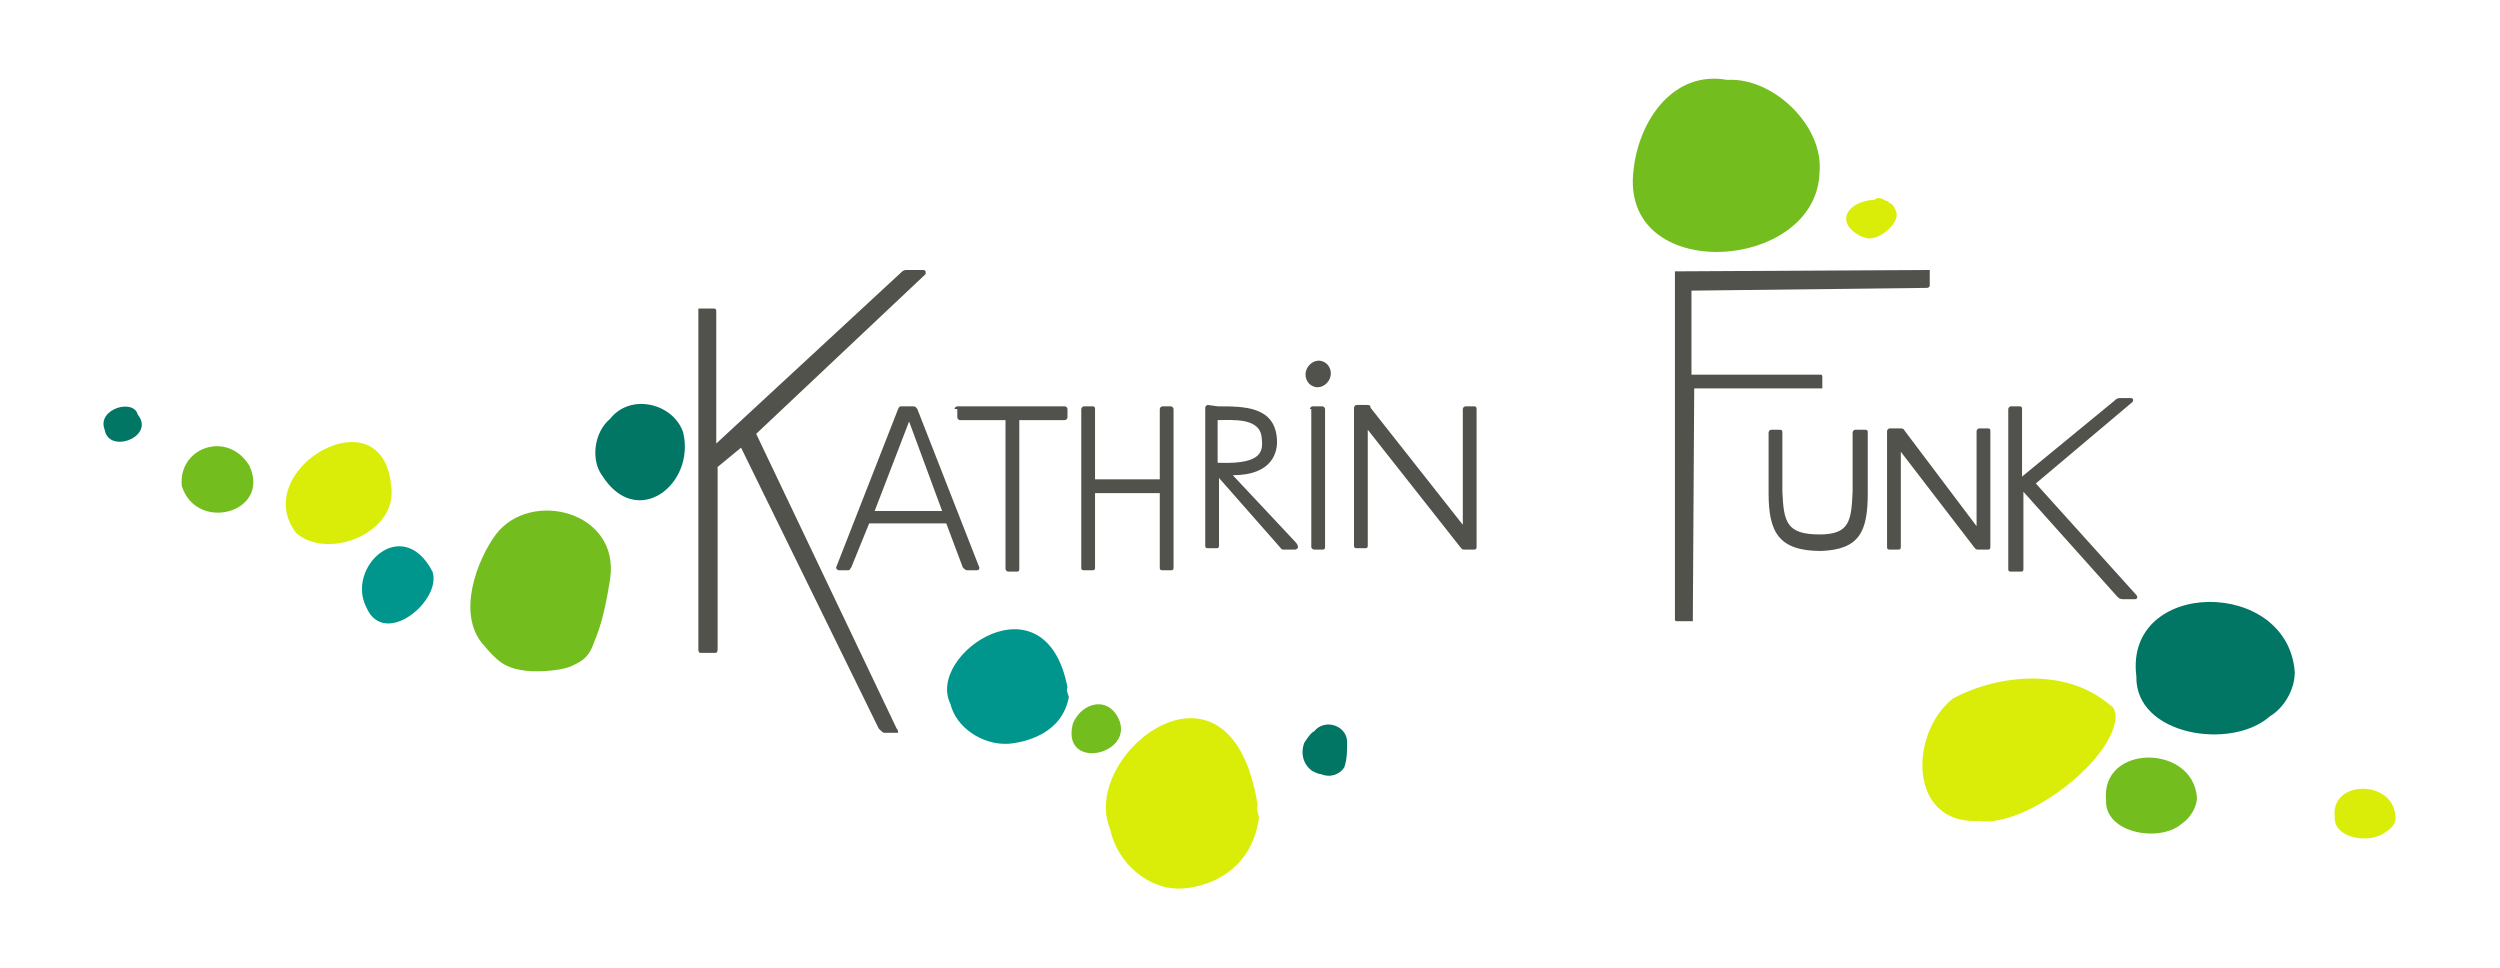 <?xml version="1.0" encoding="utf-8"?>
<!-- Generator: Adobe Illustrator 25.4.1, SVG Export Plug-In . SVG Version: 6.00 Build 0)  -->
<svg version="1.1" id="Ebene_1" xmlns="http://www.w3.org/2000/svg" xmlns:xlink="http://www.w3.org/1999/xlink" x="0px" y="0px"
	 viewBox="0 0 181.5 70.3" style="enable-background:new 0 0 181.5 70.3;" xml:space="preserve">
<style type="text/css">
	.st0{fill:#51524C;}
	.st1{fill:#73BE1E;}
	.st2{fill:#017665;}
	.st3{fill:#D9ED09;}
	.st4{fill:#01968D;}
</style>
<g>
	<g>
		<path class="st0" d="M68.4,37.1l-2.4-6.5h0l-2.5,6.5H68.4z M66.3,29.5c0.2,0,0.2,0.1,0.3,0.2l4.5,11.5c0,0.1,0,0.2-0.2,0.2h-0.7
			c-0.1,0-0.2-0.1-0.3-0.2l-1.2-3.2h-5.6l-1.3,3.2c-0.1,0.1-0.1,0.2-0.2,0.2h-0.7c-0.1,0-0.2-0.1-0.2-0.2l4.5-11.5
			c0.1-0.2,0.1-0.2,0.3-0.2H66.3z"/>
		<path class="st0" d="M69.3,29.7c0-0.1,0.1-0.2,0.2-0.2h7.8c0.1,0,0.2,0.1,0.2,0.2v0.6c0,0.1-0.1,0.2-0.2,0.2H74v10.8
			c0,0.2-0.1,0.2-0.2,0.2h-0.6c-0.1,0-0.2-0.1-0.2-0.2V30.5h-3.3c-0.1,0-0.2-0.1-0.2-0.2V29.7z"/>
		<path class="st0" d="M84.2,35.8h-4.7v5.4c0,0.2-0.1,0.2-0.2,0.2h-0.6c-0.2,0-0.2-0.1-0.2-0.2V29.7c0-0.1,0.1-0.2,0.2-0.2h0.6
			c0.2,0,0.2,0.1,0.2,0.2v5.1h4.7v-5.1c0-0.1,0.1-0.2,0.2-0.2h0.6c0.1,0,0.2,0.1,0.2,0.2v11.5c0,0.2-0.1,0.2-0.2,0.2h-0.6
			c-0.2,0-0.2-0.1-0.2-0.2V35.8z"/>
		<path class="st0" d="M88.6,33.6c3.1,0.1,3.1-0.9,3-1.8c-0.1-1.5-2.1-1.3-3.2-1.3l0,0v3.1H88.6z M88.4,29.5c1.9,0,4.1,0,4.3,2.3
			c0.1,1-0.3,2.7-3.2,2.7l4.5,4.8c0.4,0.4,0.2,0.6,0,0.6h-0.8c-0.2,0-0.2-0.1-0.3-0.2l-4.4-5l0,1.7l0,3.2c0,0.2-0.1,0.2-0.2,0.2
			l-0.6,0c-0.2,0-0.2-0.1-0.2-0.2l0-10c0-0.1,0.1-0.2,0.2-0.2L88.4,29.5z"/>
		<path class="st0" d="M95.1,29.7c0-0.1,0.1-0.2,0.2-0.2H96c0.1,0,0.2,0.1,0.2,0.2v10c0,0.2-0.1,0.2-0.2,0.2h-0.6
			c-0.1,0-0.2-0.1-0.2-0.2V29.7z"/>
		<path class="st0" d="M107.2,39.7c0,0.2-0.1,0.2-0.2,0.2h-0.7c-0.2,0-0.2-0.1-0.3-0.2l-6.7-8.5v8.4c0,0.2-0.1,0.2-0.2,0.2h-0.6
			c-0.2,0-0.2-0.1-0.2-0.2v-10c0-0.1,0.1-0.2,0.2-0.2h0.7c0.2,0,0.3,0,0.3,0.2l6.7,8.5v-8.4c0-0.1,0.1-0.2,0.2-0.2h0.6
			c0.2,0,0.2,0.1,0.2,0.2V39.7z"/>
		<path class="st0" d="M128.4,35.8v-4.4c0-0.1,0.1-0.2,0.2-0.2h0.6c0.2,0,0.2,0.1,0.2,0.2v4.3c0.1,2.2,0.3,3.1,2.7,3.1
			c2.2,0,2.3-1,2.4-3.1v-4.3c0-0.1,0.1-0.2,0.2-0.2h0.7c0.2,0,0.2,0.1,0.2,0.2v4.4c0,2.8-0.6,4.1-3.4,4.2
			C129.1,40,128.4,38.6,128.4,35.8"/>
		<path class="st0" d="M144.5,39.7c0,0.2-0.1,0.2-0.2,0.2h-0.7c-0.2,0-0.2-0.1-0.3-0.2l-5.3-6.9v6.9c0,0.2-0.1,0.2-0.2,0.2h-0.6
			c-0.2,0-0.2-0.1-0.2-0.2v-8.4c0-0.1,0.1-0.2,0.2-0.2h0.7c0.2,0,0.3,0,0.4,0.2l5.2,6.9v-6.9c0-0.1,0.1-0.2,0.2-0.2h0.6
			c0.2,0,0.2,0.1,0.2,0.2V39.7z"/>
		<path class="st0" d="M153.5,29.1c0.1-0.1,0.2-0.2,0.4-0.2h0.8c0.2,0,0.2,0.2,0.1,0.3l-7,5.9l7.3,8.1c0.1,0.1,0.1,0.3-0.1,0.3h-0.9
			c-0.2,0-0.3-0.1-0.4-0.2l-6.8-7.6v5.6c0,0.2-0.1,0.2-0.2,0.2H146c-0.2,0-0.2-0.1-0.2-0.2V29.7c0-0.1,0.1-0.2,0.2-0.2h0.6
			c0.2,0,0.2,0.1,0.2,0.2v4.9L153.5,29.1z"/>
		<path class="st1" d="M81.3,52.4c-0.7-1.9-2.7-1.5-3.4,0.1C77,55.9,82.1,54.9,81.3,52.4"/>
		<path class="st2" d="M45.9,30.3C45.9,30.3,45.9,30.3,45.9,30.3 M47.6,32.6C47.6,32.6,47.6,32.6,47.6,32.6
			C47.6,32.6,47.6,32.6,47.6,32.6 M49.6,31.4c-0.7-2.1-3.8-2.9-5.3-1c-1.2,1-1.4,3-0.6,4.1C46.2,38.5,50.5,35.2,49.6,31.4"/>
		<path class="st2" d="M97.1,55.3C97.1,55.3,97.1,55.3,97.1,55.3C97.1,55.3,97.1,55.3,97.1,55.3 M97.8,54c0.1-1.3-1.6-1.9-2.4-0.9
			c-0.3,0.1-0.8,1-0.7,0.8c-0.3,0.8-0.1,1.6,0.6,2.1c-0.1-0.1,0.3,0.2,0.6,0.2c0.7,0.3,1.4,0,1.7-0.5C97.8,55.1,97.8,54.5,97.8,54"
			/>
		<path class="st3" d="M137,15.8C137,15.8,137,15.8,137,15.8C137,15.8,137,15.8,137,15.8 M137.7,15.5c-0.1-0.3-0.2-0.7-0.6-0.8
			c0-0.1,0-0.1-0.1-0.1c-0.3-0.1-0.6-0.4-0.9-0.1c-2,0.1-3,1.7-0.9,2.7c0,0,0.1,0,0.1,0C136.1,17.7,137.8,16.4,137.7,15.5"/>
		<path class="st1" d="M18.1,33.8c-1.6-2.6-5.2-1.3-4.9,1.5C14.3,38.7,19.7,37.2,18.1,33.8"/>
		<path class="st4" d="M26.9,40.9 M30.4,42.8L30.4,42.8C30.4,42.8,30.4,42.8,30.4,42.8 M29.2,43.5C29.2,43.5,29.2,43.5,29.2,43.5
			C29.2,43.5,29.2,43.5,29.2,43.5 M31.4,41.5c-2.2-4.2-6.3-0.3-4.8,2.6C27.9,47.1,32.1,43.6,31.4,41.5"/>
		<path class="st3" d="M26.7,36.6C26.7,36.6,26.7,36.6,26.7,36.6C26.7,36.6,26.7,36.6,26.7,36.6 M21.9,37.8
			C21.9,37.8,21.9,37.8,21.9,37.8C21.9,37.8,21.9,37.8,21.9,37.8 M28.4,35.3c-0.6-6.9-10.4-1.2-6.9,3.4
			C23.8,40.7,28.9,38.7,28.4,35.3"/>
		<path class="st4" d="M76.1,48.1C76.1,48.1,76.1,48.1,76.1,48.1C76.1,48.1,76.1,48.1,76.1,48.1 M74,49.9C74,49.9,74,49.9,74,49.9
			C74,49.9,74,49.9,74,49.9 M72.5,46.8C72.5,46.8,72.5,46.8,72.5,46.8C72.5,46.8,72.5,46.8,72.5,46.8 M71,53C71,53,71,53,71,53
			C71,53,71,53,71,53 M69.5,52.1L69.5,52.1 M77.5,49.9c-1.6-8.3-10.3-2.4-8.5,1.2c0.4,1.7,2.3,3,4.2,2.9c1.2-0.1,3.9-0.7,4.4-3.4
			C77.5,50.3,77.4,50.1,77.5,49.9"/>
		<path class="st3" d="M89.6,55.8C89.6,55.8,89.6,55.8,89.6,55.8C89.6,55.8,89.6,55.8,89.6,55.8 M86.8,58.4
			C86.8,58.4,86.8,58.4,86.8,58.4C86.8,58.4,86.8,58.4,86.8,58.4 M85,53.9C85,53.9,85,53.9,85,53.9C85,53.9,85,53.9,85,53.9
			 M83,63.2C83,63.2,83,63.2,83,63.2C83,63.2,83,63.2,83,63.2 M81.2,61.8C81.2,61.8,81.2,61.8,81.2,61.8
			C81.2,61.8,81.2,61.8,81.2,61.8 M91.3,58.4c-2-12.3-13-3.6-10.7,1.8c0.5,2.5,2.9,4.5,5.3,4.3c1.5-0.1,4.9-1,5.5-5.1
			C91.4,59.2,91.2,58.8,91.3,58.4"/>
		<path class="st2" d="M163.7,46C163.7,46,163.7,46,163.7,46C163.7,46,163.7,46,163.7,46 M163.1,51.8
			C163.1,51.7,163.1,51.7,163.1,51.8C163.1,51.7,163.1,51.7,163.1,51.8 M161.2,50.6C161.1,50.6,161.1,50.6,161.2,50.6
			C161.1,50.6,161.1,50.6,161.2,50.6 M160.2,52.9L160.2,52.9 M158.9,44.6C158.9,44.6,158.9,44.6,158.9,44.6
			C158.8,44.6,158.9,44.6,158.9,44.6 M156.5,51.2C156.5,51.2,156.5,51.1,156.5,51.2C156.5,51.1,156.5,51.2,156.5,51.2 M166.6,48.8
			c-0.5-6.9-12.4-6.8-11.5,0.3c-0.1,4.3,6.9,5.4,9.7,2.9C165.8,51.4,166.6,50.1,166.6,48.8"/>
		<path class="st1" d="M157.8,56.3C157.8,56.3,157.8,56.3,157.8,56.3C157.8,56.3,157.8,56.3,157.8,56.3 M157.5,59.6
			C157.5,59.6,157.5,59.6,157.5,59.6C157.5,59.6,157.5,59.6,157.5,59.6 M156.4,58.9C156.4,58.9,156.4,58.9,156.4,58.9
			C156.4,58.9,156.4,58.9,156.4,58.9 M155.8,60.2L155.8,60.2 M155.1,55.5C155.1,55.5,155.1,55.5,155.1,55.5
			C155.1,55.5,155.1,55.5,155.1,55.5 M153.7,59.2C153.7,59.2,153.7,59.2,153.7,59.2C153.7,59.2,153.7,59.2,153.7,59.2 M159.5,57.9
			c-0.3-3.9-7-3.9-6.6,0.2c-0.1,2.4,3.9,3.1,5.5,1.7C159,59.4,159.5,58.6,159.5,57.9"/>
		<path class="st3" d="M172.9,58.1L172.9,58.1C172.9,58.1,172.9,58.1,172.9,58.1 M172.6,60.3C172.6,60.3,172.6,60.3,172.6,60.3
			C172.6,60.3,172.6,60.3,172.6,60.3 M171.9,59.8C171.9,59.8,171.9,59.8,171.9,59.8C171.9,59.8,171.9,59.8,171.9,59.8 M171.5,60.7
			C171.5,60.7,171.5,60.7,171.5,60.7C171.5,60.7,171.5,60.7,171.5,60.7 M171,57.6C171,57.6,171,57.6,171,57.6
			C171,57.6,171,57.6,171,57.6 M170.1,60C170.1,60,170.1,60,170.1,60C170.1,60,170.1,60,170.1,60 M173.9,59.2
			c-0.2-2.6-4.7-2.6-4.4,0.1c-0.1,1.6,2.6,2,3.7,1.1C173.7,60.1,174,59.7,173.9,59.2"/>
		<path class="st3" d="M146.7,49.6C146.7,49.6,146.7,49.6,146.7,49.6C146.7,49.6,146.7,49.6,146.7,49.6 M153.6,52.1
			c0-0.3-0.1-0.8-0.4-0.9c-3.1-2.7-8-2.3-11.4-0.5c-3.2,2.5-3.3,9.2,1.9,8.9C146.9,60.1,153.3,55.4,153.6,52.1"/>
		<path class="st1" d="M35.2,46.1C35.2,46.1,35.2,46.1,35.2,46.1C35.2,46.1,35.3,46.1,35.2,46.1 M43.7,44.4
			C43.7,44.3,43.7,44.3,43.7,44.4C43.7,44.3,43.7,44.3,43.7,44.4 M43,45.2C43,45.2,43,45.2,43,45.2C43,45.2,43.1,45.2,43,45.2
			 M35.2,45.6C35.2,45.6,35.2,45.6,35.2,45.6C35.2,45.6,35.2,45.6,35.2,45.6 M44,41.9C44,41.9,44,41.9,44,41.9
			C44,41.9,44,41.8,44,41.9 M37.3,39C37.3,39,37.3,39,37.3,39C37.3,39.1,37.3,39.1,37.3,39 M40.2,43.6
			C40.2,43.6,40.2,43.6,40.2,43.6C40.2,43.6,40.2,43.6,40.2,43.6 M41.5,39.1C41.5,39.1,41.5,39,41.5,39.1
			C41.5,39.1,41.5,39.1,41.5,39.1 M37.9,40.9C37.9,40.9,37.9,40.9,37.9,40.9C37.9,40.9,37.9,40.9,37.9,40.9 M40.4,42.8
			C40.4,42.8,40.4,42.8,40.4,42.8C40.4,42.8,40.4,42.8,40.4,42.8 M36.9,42.3C36.9,42.3,36.9,42.3,36.9,42.3
			C36.9,42.3,36.9,42.3,36.9,42.3 M37.9,40.9L37.9,40.9 M41.4,41.2C41.4,41.2,41.4,41.2,41.4,41.2C41.4,41.2,41.4,41.2,41.4,41.2
			 M37.3,42.8C37.3,42.8,37.3,42.8,37.3,42.8C37.3,42.8,37.3,42.8,37.3,42.8 M42.7,44.7C42.7,44.7,42.7,44.7,42.7,44.7
			C42.7,44.7,42.7,44.7,42.7,44.7 M44.3,42c0.7-4.9-5.8-6.5-8.3-3.2c-1.4,1.9-2.8,5.7-1,7.9c1.1,1.3,1.6,1.8,3.2,2
			c0.9,0.1,2.4,0,3.2-0.3c0.6-0.3,1.3-0.5,1.7-1.7C43.7,45.3,44,43.9,44.3,42"/>
		<path class="st1" d="M130.5,14C130.5,14,130.5,14,130.5,14C130.5,14,130.5,14,130.5,14 M129.8,9C129.8,9,129.8,9,129.8,9L129.8,9z
			 M127,17.8C127,17.8,127,17.8,127,17.8C127,17.8,127,17.8,127,17.8 M121.7,6.7C121.8,6.8,121.7,6.8,121.7,6.7
			C121.7,6.8,121.7,6.7,121.7,6.7 M118.7,12.5C118.7,12.5,118.7,12.5,118.7,12.5C118.7,12.5,118.7,12.5,118.7,12.5 M132.1,12.5
			c0.3-3.4-3.4-6.9-6.7-6.7c-3.9-0.7-6.4,2.9-6.8,6.5C117.5,20.7,131.9,19.8,132.1,12.5"/>
		<path class="st2" d="M10,30.1c-0.3-1.2-3-0.4-2.4,1.1C7.9,33,11.3,31.7,10,30.1"/>
		<path class="st0" d="M67.2,19.7c0,0-0.1-0.1-0.1-0.1l-1.3,0c-0.2,0-0.3,0.1-0.4,0.2l0,0L52,32.2v-0.1l0-9.5c0-0.2-0.1-0.2-0.2-0.2
			l-1,0c-0.1,0-0.1,0-0.1,0c0,0,0,0.1,0,0.2l0,24.5c0,0.3,0.1,0.3,0.2,0.3l1,0c0.1,0,0.2,0,0.2-0.3l0-13.2l0,0l1.7-1.4l0,0l10,20.4
			c0.2,0.2,0.3,0.3,0.4,0.3c0,0,0,0,0,0l0.9,0c0.1,0,0.1,0,0.1,0c0-0.1,0-0.2-0.1-0.3l0,0L54.9,31.5l0.1-0.1l12.2-11.5
			C67.2,19.9,67.2,19.8,67.2,19.7"/>
		<path class="st0" d="M139.9,20.9c0,0,0.2,0,0.2-0.2v-1c0-0.1,0-0.1,0-0.1c0,0-0.1,0-0.1,0l-18.3,0.1c-0.1,0-0.1,0-0.1,0
			c0,0,0,0.1,0,0.2l0,25c0,0.1,0,0.2,0.1,0.2c0,0,0.1,0,0.1,0h1c0.1,0,0.1,0,0.1,0c0,0,0-0.1,0-0.2l0.1-16.7h0l9.2,0
			c0.1,0,0.1,0,0.1,0c0,0,0-0.1,0-0.2l0-0.6c0-0.1,0-0.2-0.1-0.2c0,0-0.1,0-0.1,0l-9.3,0v0l0-6.1l0,0L139.9,20.9z"/>
		<path class="st0" d="M96.6,27.3c-0.1,0.5-0.6,0.9-1.1,0.8C95,28,94.7,27.5,94.8,27c0.1-0.5,0.6-0.9,1.1-0.8
			C96.4,26.3,96.7,26.8,96.6,27.3"/>
	</g>
</g>
</svg>
